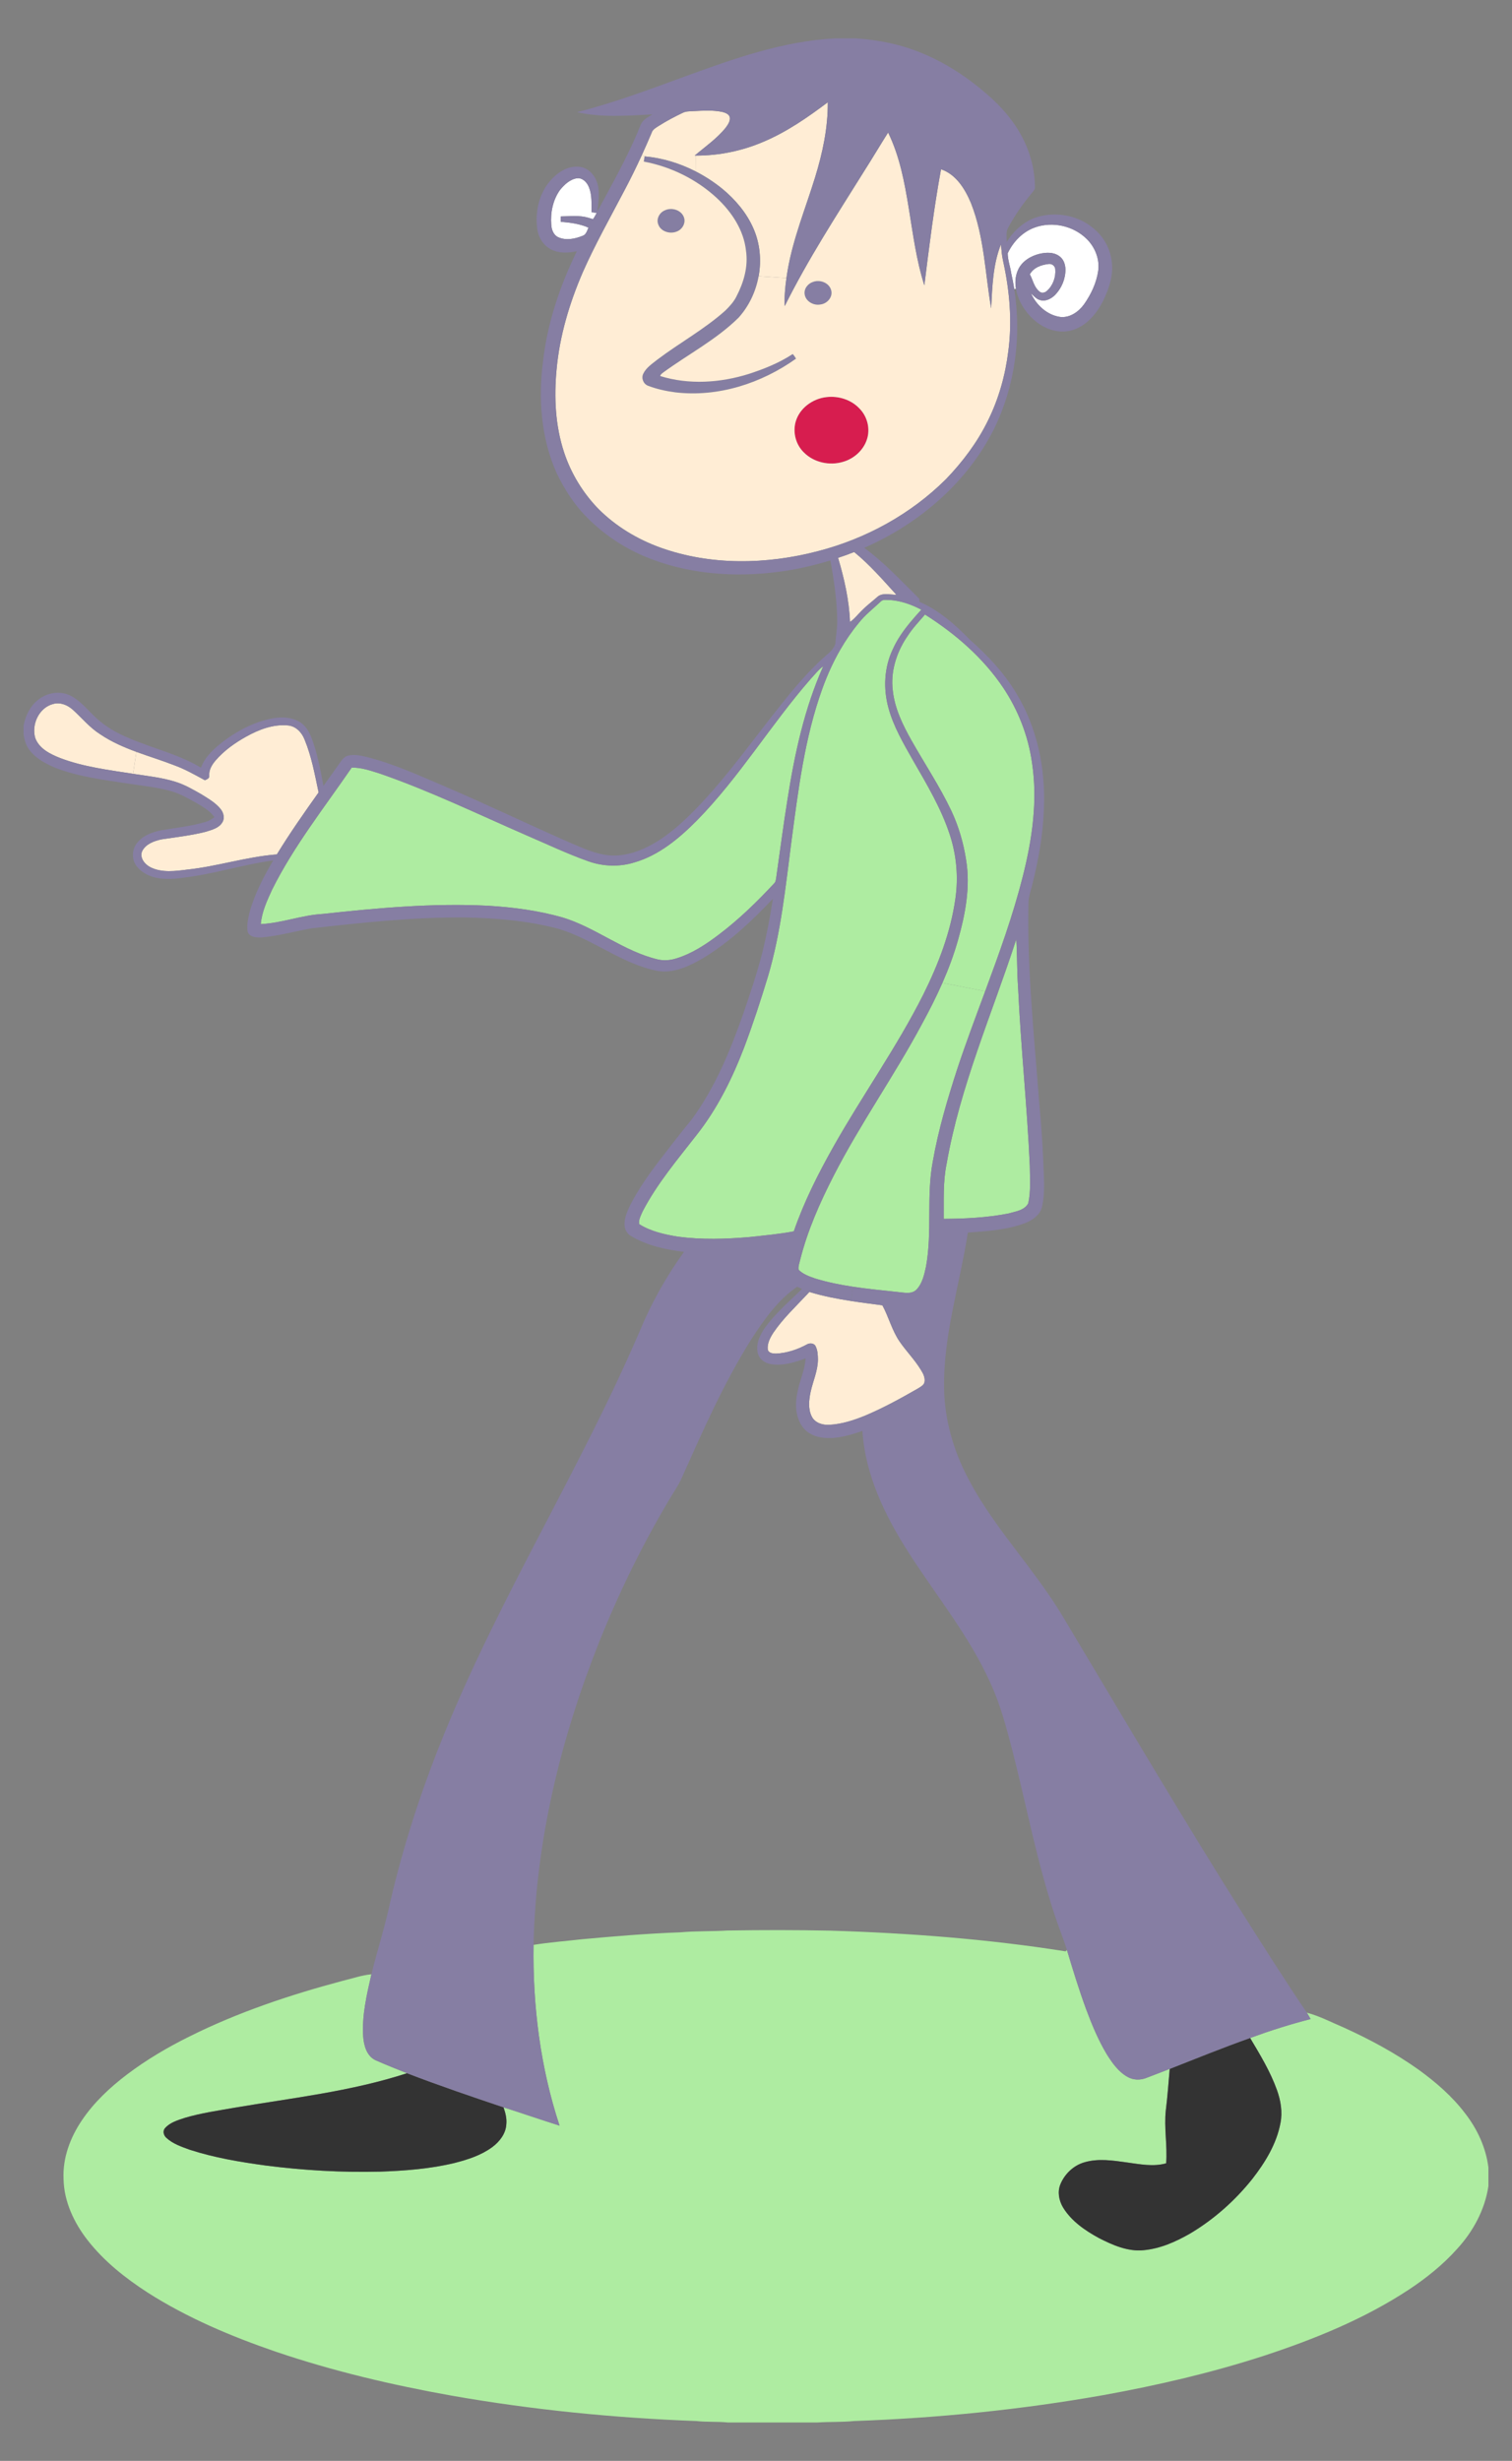 <?xml version="1.0" encoding="utf-8"?>

<!DOCTYPE svg PUBLIC "-//W3C//DTD SVG 1.1//EN" "http://www.w3.org/Graphics/SVG/1.1/DTD/svg11.dtd">
<svg version="1.1" id="Layer_1" xmlns="http://www.w3.org/2000/svg" xmlns:xlink="http://www.w3.org/1999/xlink" x="0px" y="0px"
	 viewBox="-19 -30.915 1218 1981.831" enable-background="new -19 -30.915 1218 1981.831" xml:space="preserve">
<rect x="-19" y="-30.915" width="1218" height="1981.831" fill="#808080" stroke="none"/>
<g>
	<g id="XMLID_1_">
		<path fill="#FFFFFF" d="M795.55,188.85c-0.79-5.27-2.75-10.45-2.79-15.78c4.46-9.48,12.43-17.68,22.52-21.02
			c13.83-4.68,30.11-1.08,40.65,9.03c6.98,6.59,11.03,16.4,9.74,26.03c-1.39,9.83-5.78,19.05-11.46,27.12
			c-4.39,6-11.48,11.02-19.24,10.09c-10.55-1.54-19.14-9.56-23.47-19.01c2.28,2.1,4.4,4.76,7.58,5.49
			c4.28,1.22,8.64-1.11,11.67-4.01c5.4-5.44,8.62-13.1,8.53-20.78c-0.06-4.16-1.67-8.64-5.35-10.91
			c-4.5-3.1-10.33-2.76-15.42-1.64c-7.33,1.74-14.57,6.2-17.59,13.37c-2.06,4.69-2.35,9.81-1.52,14.79l-1.37,0.22
			C797.35,197.48,796.52,193.15,795.55,188.85z"/>
		<path fill="#AEECA1" d="M195.02,1713.05c30.47,3.92,61.24,5.68,91.96,4.94c20.18-0.69,40.48-2.22,60.16-6.98
			c10.61-2.7,21.33-6.14,30.26-12.67c5.89-4.35,10.97-10.73,11.45-18.29c0.53-4.75-0.69-9.42-2.23-13.86
			c15.09,4.8,30.05,9.98,45.14,14.75c-15.47-46.82-21.7-96.38-20.94-145.58c13.05-2.11,26.26-3.05,39.39-4.57
			c26.21-2.39,52.44-4.6,78.74-5.52c12.66-1.15,25.41-0.7,38.1-1.47c27.66-0.45,55.34-0.47,83,0.11
			c63.36,1.93,126.73,6.77,189.38,16.67c0.26-0.29,0.77-0.88,1.03-1.18c4.79,16.01,9.69,32.01,15.46,47.7
			c4.66,12.48,9.76,24.88,16.64,36.33c4.39,6.99,9.38,14.13,16.75,18.24c4.53,2.67,10.28,2.76,15.11,0.84
			c6.27-2.44,12.56-4.84,18.84-7.26c-0.94,11.06-1.74,22.15-3.11,33.18c-1.57,14.26,1.34,28.57,0.25,42.84
			c-10.35,2.96-21.14,0.73-31.54-0.68c-11.38-1.6-23.26-3.45-34.5-0.07c-8.66,2.55-15.75,9.37-19.16,17.67
			c-2.49,6.05-1.17,13.04,2.08,18.55c6.75,11.13,17.88,18.71,29.1,24.81c10.96,5.6,22.95,10.88,35.56,9.73
			c13.53-1.16,26.21-6.81,37.86-13.51c19.16-11.4,36.09-26.47,49.99-43.87c10.36-13.31,19.56-28.24,22.69-45.04
			c1.79-8.99,0.2-18.25-2.88-26.76c-5.34-14.8-13.53-28.32-21.56-41.77c15.99-5.84,32.23-11.02,48.72-15.24
			c-0.99-1.75-1.97-3.47-3.03-5.13c10.22,2.72,19.68,7.7,29.39,11.82c21.23,9.6,41.87,20.69,60.85,34.25
			c13.77,10,26.82,21.28,37.16,34.89c9.88,12.63,16.85,27.68,18.87,43.67v15c-2.81,19.15-12.44,36.78-25.47,50.9
			c-11.27,12.56-24.54,23.18-38.58,32.48c-35.92,23.65-76.12,39.94-116.83,53.32
			c-42.19,13.69-85.49,23.75-129.12,31.64c-66.39,11.76-133.64,18.54-201,20.9c-9.82,1-19.71,0.49-29.54,1.17h-72.01
			c-8.46-0.86-16.98-0.22-25.42-1.16c-66.04-2.46-131.99-8.99-197.1-20.43c-48.01-8.57-95.65-19.75-141.86-35.45
			c-35.9-12.33-71.2-27.2-103.28-47.68c-17.91-11.6-34.91-25.08-48.12-41.97C40.63,1759.24,32.55,1742.08,32.19,1723.96
			c-0.82-16.84,5.34-33.34,14.67-47.14c9.76-14.58,22.74-26.69,36.67-37.24c15.52-11.72,32.34-21.64,49.74-30.27
			c39.39-19.71,81.38-33.71,123.87-45.03c7.67-1.78,15.16-4.53,23.05-5.22c-3.75,16.36-7.69,33.03-6.64,49.94
			c0.53,7.33,2.82,16.03,10.15,19.33c8.3,3.69,16.76,6.99,25.19,10.39c-45.09,14.69-92.44,19.9-139,27.79
			c-13.48,2.39-27.1,4.3-40.24,8.23c-5.57,1.88-11.73,3.62-15.72,8.22c-2.14,2.42-1.05,6.04,1.23,7.94
			c5.19,4.73,12.03,7.03,18.52,9.39C153.58,1706.77,174.32,1710.22,195.02,1713.05z"/>
		<path fill="#333333" d="M1009.6,1652.1c3.08,8.51,4.67,17.77,2.88,26.76c-3.13,16.8-12.33,31.73-22.69,45.04
			c-13.9,17.4-30.83,32.47-49.99,43.87c-11.65,6.7-24.33,12.35-37.86,13.51c-12.61,1.15-24.6-4.13-35.56-9.73
			c-11.22-6.1-22.35-13.68-29.1-24.81c-3.25-5.51-4.57-12.5-2.08-18.55c3.41-8.3,10.5-15.12,19.16-17.67
			c11.24-3.38,23.12-1.53,34.5,0.07c10.4,1.41,21.19,3.64,31.54,0.68c1.09-14.27-1.82-28.58-0.25-42.84
			c1.37-11.03,2.17-22.12,3.11-33.18c21.52-8.49,42.98-17.16,64.78-24.92C996.07,1623.78,1004.26,1637.3,1009.6,1652.1z"/>
		<path fill="#FFFEFF" d="M831.07,185.89c0.56,6.43-1.87,13.25-6.79,17.51c-1.58,1.54-4.34,2.07-6.01,0.4
			c-4.33-3.46-5.17-9.17-7.66-13.78c2.97-5.55,9.45-7.74,15.35-8.37C828.5,181.4,830.9,183.31,831.07,185.89z"/>
		<path fill="#AEECA1" d="M743.5,906.64c10.86-62.56,36.64-121.02,56.16-181.09c0.86,12.8,0.48,25.65,1.44,38.44
			c2.19,48.06,7.33,95.93,9.45,143.99c0.09,10.07,0.93,20.3-1.25,30.21c-3.19,5.83-10.52,6.55-16.28,8.22
			c-17.04,3.32-34.48,4.15-51.81,4.26C741.38,935.98,740.54,921.13,743.5,906.64z"/>
		<path fill="#AEECA1" d="M726.14,463.99c24.4,15.43,46.81,34.81,62.99,58.91c12.04,18.02,20.13,38.71,23.17,60.19
			c4.76,30.69,0.16,61.95-7.38,91.8c-7.95,31.53-19.02,62.04-30.31,92.49l-34.44-6.73c4.96-11.28,9.27-22.82,12.61-34.7
			c5.89-20.73,10-42.64,6.49-64.17c-2.11-13.81-6.06-27.37-12.04-40c-9.39-19.68-21.51-37.86-32.21-56.81
			c-6.95-12.4-13.34-25.57-14.84-39.88c-1.82-14.7,2.69-29.55,10.63-41.88c0.46-0.7,0.92-1.39,1.39-2.07
			C716.21,474.93,721.34,469.58,726.14,463.99z"/>
		<path fill="#AEECA1" d="M774.61,767.38c-7.72,20.83-15.54,41.63-22.53,62.7c-7.88,24.35-15.21,48.98-19.63,74.23
			c-5.35,27.95-0.38,56.73-5.49,84.71c-1.43,6.65-2.98,13.91-7.95,18.91c-4.21,3.75-10.07,2-15.08,1.63
			c-11.88-1.29-23.84-2.42-35.69-4.2c-10.45-1.57-20.82-3.64-30.94-6.78c-4.58-1.64-9.49-3.33-12.95-6.89
			c-0.51-2.7,0.66-5.34,1.21-7.93c5.9-23.56,15.78-45.88,26.81-67.44c21.54-42.15,49.05-80.87,71.35-122.6
			c5.9-10.8,11.49-21.8,16.45-33.07L774.61,767.38z"/>
		<path fill="#AEECA1" d="M672.78,470.77c5.1-6.54,11.73-11.61,17.73-17.28c1.91-2.04,4.99-1.05,7.47-1.22
			c8.82,0.67,17.41,3.69,25.2,7.82c-6.07,6.69-12.13,13.55-17.07,21.13c-2.25,3.45-4.27,7.04-5.96,10.83
			c-6.91,14.56-7.73,31.57-3.49,47.01c4.09,15.2,12.17,28.86,19.86,42.44c11.04,19.17,22.54,38.35,29.49,59.47
			c5.52,16.66,7.13,34.57,4.59,51.94c-3.78,26.99-13.71,52.71-25.78,77.01c-21.33,42.43-49.06,81.17-72.38,122.48
			c-12.34,21.92-23.77,44.49-31.98,68.31c-11.7,2.25-23.61,3.27-35.44,4.6c-19.26,1.65-38.76,2.26-57.97-0.3
			c-10.74-1.76-21.75-4.19-31.08-10.04c-0.81-3.44,1.36-7.13,2.71-10.33c11.64-22.37,28.06-41.7,43.45-61.5
			c16.71-21.11,28.74-45.51,38.34-70.55c7.16-18.98,13.46-38.28,19.34-57.7c10.21-34.71,13.92-70.83,18.52-106.59
			c5.61-42.26,10.71-85.08,25.39-125.37c3.88-10.61,8.57-20.96,14.23-30.75C662.3,484.66,667.22,477.47,672.78,470.77z"/>
		<path fill="#FEEDD5" d="M687.27,450.24c-4.09,3.58-8.47,6.84-12.26,10.76c-3.09,3-5.67,6.55-9.29,8.97
			c-0.68-17.58-4.62-34.83-9.6-51.63c4.37-1.42,8.68-2.99,12.95-4.69c12.55,10.2,23.15,22.48,33.99,34.4
			C697.85,448.11,691.38,446,687.27,450.24z"/>
		<path fill="#D71D4F" d="M673.6,298.35c5.67,5.89,8.17,14.63,6.32,22.61c-2.24,9.69-10.35,17.38-19.79,20.06
			c-10.84,3.28-23.49,0.58-31.54-7.54c-6.46-6.22-9.03-15.9-6.71-24.53c3.03-11.05,13.64-18.77,24.77-20.05
			C656.42,287.69,666.89,291,673.6,298.35z"/>
		<path fill="#867EA3" d="M636.11,196.07c5.62-2.05,13.07,0.86,14.5,6.99c1.34,5.43-3.39,10.64-8.65,11.22
			c-5.46,1.1-11.87-2.37-12.75-8.12C628.45,201.61,631.87,197.32,636.11,196.07z"/>
		<path fill="#FFEDD5" d="M722.77,1072.23c1.97,3.07,3.82,6.69,2.86,10.45c-0.92,2.26-3.27,3.38-5.21,4.63
			c-13.77,7.89-27.71,15.58-42.36,21.75c-9.25,3.81-18.96,6.95-29.02,7.48c-5.34,0.31-11.49-1.51-14.07-6.59
			c-3.15-6.17-2.33-13.44-0.95-19.97c1.88-8.67,5.82-16.95,5.87-25.95c-0.05-3.71-0.2-7.64-1.97-10.98
			c-1.19-2.27-4.41-2.45-6.5-1.48c-7.8,4.3-16.52,7.24-25.46,7.62c-2.43-0.03-5.88-0.41-6.49-3.29
			c-0.54-5.01,2.01-9.69,4.65-13.74c7.71-11.3,17.71-20.69,27.02-30.62c0.62-0.66,1.24-1.32,1.85-1.99
			c10.96,3.34,22.2,5.52,33.52,7.26c8.42,1.31,16.88,2.37,25.3,3.48c5.11,9.44,7.7,20.16,13.81,29.1
			C711.01,1057.25,717.82,1064.06,722.77,1072.23z"/>
		<path fill="#FFEDD5" d="M592.13,191.51c2.34-12.9,1.1-26.44-4.22-38.46c-5.45-12.54-14.54-23.19-25-31.86
			c-6.67-5.42-13.93-10.16-21.6-14.08l0.09-12.71c18.73,0.08,37.49-3.78,54.7-11.19c18.73-7.91,35.54-19.59,51.72-31.75
			c0.17,20.57-4.2,40.89-10.23,60.46c-7.66,24.91-17.71,49.21-22.13,75.01c-0.33,2.02-0.65,4.05-0.94,6.09L592.13,191.51z"/>
		<path fill="#FFEDD5" d="M541.31,107.11c-12.79-6.54-26.73-10.8-41.05-12.09l-2.22-1.03c2.7-5.92,5.32-11.89,7.86-17.88
			c0.78-2.78,3.43-4.12,5.67-5.57c6.2-3.97,12.73-7.4,19.37-10.57c2.77-1.43,5.98-1.18,8.99-1.42c7.64-0.35,15.41-0.91,22.95,0.69
			c2.28,0.61,4.99,1.5,5.92,3.92c0.75,3.21-1.3,6.1-3.06,8.57c-7.08,8.89-16.56,15.36-25.14,22.66c0.27,0,0.53,0,0.8,0.01
			L541.31,107.11z"/>
		<path fill="#857EA2" d="M525.8,155.68c-5.35,2.03-12.55-0.18-14.54-5.87c-1.73-4.39,0.95-9.48,5.15-11.25
			c5.46-2.76,13.35-0.47,15.53,5.51C533.69,148.84,530.45,154.19,525.8,155.68z"/>
		<path fill="#857EA2" d="M499.19,270.04c2.38-4.98,7.25-8.03,11.41-11.4c17.92-13.53,37.85-24.37,54.64-39.39
			c3.57-3.51,7.05-7.26,9.21-11.83c5.77-11.14,9.36-23.82,7.49-36.43c-1.79-16.63-11.55-31.26-23.53-42.44
			c-16.32-15.09-36.99-25.25-58.82-29.34c0.23-1.4,0.45-2.8,0.67-4.19c14.32,1.29,28.26,5.55,41.05,12.09
			c7.67,3.92,14.93,8.66,21.6,14.08c10.46,8.67,19.55,19.32,25,31.86c5.32,12.02,6.56,25.56,4.22,38.46
			c-2.24,12.37-7.78,24.14-16.19,33.43c-17.93,17.72-40.59,29.42-60.79,44.21c-0.99,0.73-2.02,1.51-2.3,2.78
			c23.18,7.21,48.42,5.47,71.38-1.71c12.31-4.01,24.52-8.89,35.36-16.04c1.03,1.13,1.91,2.39,2.66,3.74
			c-27.9,19.91-62.82,31.19-97.2,27.14c-7.45-0.99-14.86-2.59-21.88-5.25C499.31,278.45,497.35,273.71,499.19,270.04z"/>
		<path fill="#FFEDD5" d="M628.59,333.48c8.05,8.12,20.7,10.82,31.54,7.54c9.44-2.68,17.55-10.37,19.79-20.06
			c1.85-7.98-0.65-16.72-6.32-22.61c-6.71-7.35-17.18-10.66-26.95-9.45c-11.13,1.28-21.74,9-24.77,20.05
			C619.56,317.58,622.13,327.26,628.59,333.48z M511.26,149.81c1.99,5.69,9.19,7.9,14.54,5.87c4.65-1.49,7.89-6.84,6.14-11.61
			c-2.18-5.98-10.07-8.27-15.53-5.51C512.21,140.33,509.53,145.42,511.26,149.81z M650.61,203.06c-1.43-6.13-8.88-9.04-14.5-6.99
			c-4.24,1.25-7.66,5.54-6.9,10.09c0.88,5.75,7.29,9.22,12.75,8.12C647.22,213.7,651.95,208.49,650.61,203.06z M725.62,198.87
			c3.9-31.22,7.73-62.5,13.44-93.47c12.2,4.13,19.46,16.08,24.17,27.38c10.64,26.98,11.33,56.37,16.19,84.64
			c0.93-17.35,1.37-35.21,7.92-51.58c0.37,4.4,0.66,8.83,1.64,13.15c5.31,23.85,7.49,48.63,4.27,72.93
			c-2.4,19.34-7.72,38.38-16.39,55.86c-8.53,17.49-20.38,33.21-33.84,47.21c-28.28,28.15-64.48,47.97-103.04,57.94
			c-41.38,10.84-86.25,11.75-126.86-2.79c-18.62-6.7-36.01-17.13-50.02-31.18c-12.52-12.84-22.07-28.53-27.7-45.56
			c-7.07-21.43-8.19-44.41-6.04-66.75c2.44-27.05,10.34-53.36,21.06-78.22c9.92-22.47,22.02-43.87,33.4-65.62
			c5.04-9.46,9.75-19.08,14.22-28.82l2.22,1.03c-0.22,1.39-0.44,2.79-0.67,4.19c21.83,4.09,42.5,14.25,58.82,29.34
			c11.98,11.18,21.74,25.81,23.53,42.44c1.87,12.61-1.72,25.29-7.49,36.43c-2.16,4.57-5.64,8.32-9.21,11.83
			c-16.79,15.02-36.72,25.86-54.64,39.39c-4.16,3.37-9.03,6.42-11.41,11.4c-1.84,3.67,0.12,8.41,3.98,9.77
			c7.02,2.66,14.43,4.26,21.88,5.25c34.38,4.05,69.3-7.23,97.2-27.14c-0.75-1.35-1.63-2.61-2.66-3.74
			c-10.84,7.15-23.05,12.03-35.36,16.04c-22.96,7.18-48.2,8.92-71.38,1.71c0.28-1.27,1.31-2.05,2.3-2.78
			c20.2-14.79,42.86-26.49,60.79-44.21c8.41-9.29,13.95-21.06,16.19-33.43l22.39,1.51c-1.05,7.47-1.74,15-1.38,22.55
			c18.73-37.66,41.7-72.97,63.95-108.59c6.57-10.31,12.8-20.83,19.33-31.16c9.37,19.13,13.27,40.29,16.67,61.14
			C716.51,157.73,719.16,178.76,725.62,198.87z"/>
		<path fill="#FFFFFF" d="M432.1,122.09c3.55-4.35,8.07-8.65,13.87-9.45c4.41-0.38,7.79,3.26,9.36,7.01
			c2.69,6.44,2.11,13.56,2.23,20.37c1.37,0.17,2.74,0.33,4.12,0.5c-0.93,1.63-1.74,3.33-2.81,4.88c-1.34,0.17-2.58-0.67-3.86-0.93
			c-7.23-2.18-14.89-1.17-22.31-1.07c-0.01,1.43-0.01,2.87-0.01,4.3c7.59,0.64,15.31,1.59,22.34,4.71
			c-1.13,2.53-1.91,5.87-4.97,6.68c-6,2.42-13.12,3.83-19.25,1.1c-3.94-1.74-5.51-6.18-5.73-10.19
			C424.31,140.32,426.39,130.07,432.1,122.09z"/>
		<path fill="#867EA3" d="M824.28,203.4c4.92-4.26,7.35-11.08,6.79-17.51c-0.17-2.58-2.57-4.49-5.11-4.24
			c-5.9,0.63-12.38,2.82-15.35,8.37c2.49,4.61,3.33,10.32,7.66,13.78C819.94,205.47,822.7,204.94,824.28,203.4z M445.97,112.64
			c-5.8,0.8-10.32,5.1-13.87,9.45c-5.71,7.98-7.79,18.23-7.02,27.91c0.22,4.01,1.79,8.45,5.73,10.19c6.13,2.73,13.25,1.32,19.25-1.1
			c3.06-0.81,3.84-4.15,4.97-6.68c-7.03-3.12-14.75-4.07-22.34-4.71c0-1.43,0-2.87,0.01-4.3c7.42-0.1,15.08-1.11,22.31,1.07
			c1.28,0.26,2.52,1.1,3.86,0.93c1.07-1.55,1.88-3.25,2.81-4.88c-1.38-0.17-2.75-0.33-4.12-0.5c-0.12-6.81,0.46-13.93-2.23-20.37
			C453.76,115.9,450.38,112.26,445.97,112.64z M799.66,725.55c-19.52,60.07-45.3,118.53-56.16,181.09
			c-2.96,14.49-2.12,29.34-2.29,44.03c17.33-0.11,34.77-0.94,51.81-4.26c5.76-1.67,13.09-2.39,16.28-8.22
			c2.18-9.91,1.34-20.14,1.25-30.21c-2.12-48.06-7.26-95.93-9.45-143.99C800.14,751.2,800.52,738.35,799.66,725.55z M675.01,461
			c3.79-3.92,8.17-7.18,12.26-10.76c4.11-4.24,10.58-2.13,15.79-2.19c-10.84-11.92-21.44-24.2-33.99-34.4
			c-4.27,1.7-8.58,3.27-12.95,4.69c4.98,16.8,8.92,34.05,9.6,51.63C669.34,467.55,671.92,464,675.01,461z M445.88,59.42
			c29.56-7.53,58.16-18.23,86.76-28.71C571.71,16.47,611.61,2.19,653.53,0h17.02c18.29,1.23,36.49,4.88,53.43,12.02
			c19.3,7.95,36.89,19.66,52.58,33.37c11.16,9.68,21.06,21.05,27.92,34.21c6.51,12.41,10.17,26.38,10.23,40.42
			c0.12,1.52-1.07,2.62-1.88,3.74c-7.38,8.89-14.14,18.33-19.61,28.51c-2.1,3.53-1.12,7.81-1.29,11.7
			c5.63-8.98,13.88-16.64,24.12-19.93c15.5-4.85,33.6-1.63,45.95,9.1c8.41,6.79,13.78,17.05,14.71,27.8
			c1.12,10.71-2.61,21.17-7.19,30.67c-4.98,9.74-12.54,19.01-23.12,22.81c-7.8,2.89-16.64,1.82-23.95-1.92
			c-8.55-4.34-15.32-11.77-19.61-20.27c-1.6-3.31-2.83-6.92-3.44-10.61c-0.83-4.98-0.54-10.1,1.52-14.79
			c3.02-7.17,10.26-11.63,17.59-13.37c5.09-1.12,10.92-1.46,15.42,1.64c3.68,2.27,5.29,6.75,5.35,10.91
			c0.09,7.68-3.13,15.34-8.53,20.78c-3.03,2.9-7.39,5.23-11.67,4.01c-3.18-0.73-5.3-3.39-7.58-5.49
			c4.33,9.45,12.92,17.47,23.47,19.01c7.76,0.93,14.85-4.09,19.24-10.09c5.68-8.07,10.07-17.29,11.46-27.12
			c1.29-9.63-2.76-19.44-9.74-26.03c-10.54-10.11-26.82-13.71-40.65-9.03c-10.09,3.34-18.06,11.54-22.52,21.02
			c0.04,5.33,2,10.51,2.79,15.78c0.97,4.3,1.8,8.63,2.48,12.99c5.97,38.11,0.76,78.07-16.34,112.76
			c-21.62,43.29-60.53,76.43-104.49,95.66c16.3,11.97,30.04,26.91,44.39,41.06c0.02,0.6,0.05,1.82,0.07,2.42
			c15.66,6.73,28.62,18.18,40.36,30.29c14.36,12.71,27.8,26.77,37.64,43.35c17.02,27.89,23.75,61.19,22.22,93.6
			c-0.7,20.48-4.36,40.75-9.34,60.59c-1.12,4.76-2.95,9.42-3.05,14.37c-1.16,53.15,4.46,106.1,8.48,159.02
			c1.49,16.98,2.89,33.97,3.52,51.01c0.34,11.78,1.57,23.76-1.19,35.36c-1.65,6.35-7.56,10.34-13.31,12.69
			c-14.78,5.58-30.72,6.55-46.32,7.69c-6.47,41.73-19.87,82.68-19.15,125.3c0.34,24.96,7.33,49.53,18.8,71.62
			c17.49,34.05,43.45,62.58,65,93.97c9.06,12.93,16.74,26.72,24.92,40.2c43.17,72.29,86.07,144.75,130.96,216
			c17.24,27.22,34.47,54.47,52.53,81.16c1.06,1.66,2.04,3.38,3.03,5.13c-16.49,4.22-32.73,9.4-48.72,15.24
			c-21.8,7.76-43.26,16.43-64.78,24.92c-6.28,2.42-12.57,4.82-18.84,7.26c-4.83,1.92-10.58,1.83-15.11-0.84
			c-7.37-4.11-12.36-11.25-16.75-18.24c-6.88-11.45-11.98-23.85-16.64-36.33c-5.77-15.69-10.67-31.69-15.46-47.7
			c-2.89-9.27-6.62-18.25-9.64-27.47c-14.52-43.4-22.85-88.5-34.2-132.76c-4.83-18.41-9.58-36.97-17.61-54.3
			c-16.88-37.98-43.54-70.27-65.82-105.04c-19.03-29.67-35.23-62.67-37.46-98.4c-9.87,3.39-20.2,6.53-30.76,5.6
			c-6.79-0.58-13.76-3.42-17.71-9.2c-5.83-8.3-5.88-19.24-3.59-28.76c1.76-8.76,5.78-17.02,6.29-26.03
			c-8.83,3.19-18.23,6.14-27.71,4.68c-5.01-0.73-9.84-4.15-10.89-9.31c-1.59-7.48,2.09-14.85,6.35-20.76
			c7.38-9.95,16.56-18.3,25.51-26.82l7.92,0.71c-9.31,9.93-19.31,19.32-27.02,30.62c-2.64,4.05-5.19,8.73-4.65,13.74
			c0.61,2.88,4.06,3.26,6.49,3.29c8.94-0.38,17.66-3.32,25.46-7.62c2.09-0.97,5.31-0.79,6.5,1.48
			c1.77,3.34,1.92,7.27,1.97,10.98c-0.05,9-3.99,17.28-5.87,25.95c-1.38,6.53-2.2,13.8,0.95,19.97
			c2.58,5.08,8.73,6.9,14.07,6.59c10.06-0.53,19.77-3.67,29.02-7.48c14.65-6.17,28.59-13.86,42.36-21.75
			c1.94-1.25,4.29-2.37,5.21-4.63c0.96-3.76-0.89-7.38-2.86-10.45c-4.95-8.17-11.76-14.98-17.15-22.84
			c-6.11-8.94-8.7-19.66-13.81-29.1c-8.42-1.11-16.88-2.17-25.3-3.48l1.73-11.45c11.85,1.78,23.81,2.91,35.69,4.2
			c5.01,0.37,10.87,2.12,15.08-1.63c4.97-5,6.52-12.26,7.95-18.91c5.11-27.98,0.14-56.76,5.49-84.71
			c4.42-25.25,11.75-49.88,19.63-74.23c6.99-21.07,14.81-41.87,22.53-62.7c11.29-30.45,22.36-60.96,30.31-92.49
			c7.54-29.85,12.14-61.11,7.38-91.8c-3.04-21.48-11.13-42.17-23.17-60.19c-16.18-24.1-38.59-43.48-62.99-58.91
			c-4.8,5.59-9.93,10.94-13.94,17.15c-0.47,0.68-0.93,1.37-1.39,2.07l-4.7-1.99c4.94-7.58,11-14.44,17.07-21.13
			c-7.79-4.13-16.38-7.15-25.2-7.82c-2.48,0.17-5.56-0.82-7.47,1.22c-6,5.67-12.63,10.74-17.73,17.28
			c-5.56,6.7-10.48,13.89-14.83,21.41l-4.76-2.82c0.33-0.68,0.6-1.39,0.8-2.13c0.21-5.77,1.47-11.45,1.44-17.22
			c-0.06-16.68-2.52-33.22-5.51-49.58c-13.38,3.95-26.97,7.29-40.83,9.02c-36.84,5.02-75.43,2.01-109.83-12.71
			c-16.64-7.2-31.95-17.48-44.76-30.32c-10.68-10.46-18.82-23.26-25.25-36.68c-12.49-28.05-14.69-59.67-10.79-89.84
			c3.5-30.88,13.63-60.66,27.21-88.5c-6.78,1.42-14.23,1.87-20.58-1.4c-6.14-3.01-10.18-9.31-11.22-15.97
			c-1.95-13.41,0.94-27.94,9.69-38.55c5.73-6.96,14.15-12.92,23.58-12.13c6.26,0.32,11.5,4.96,13.97,10.51
			c3.66,8.05,2.08,17.12,1.08,25.57c11.16-20.79,22.86-41.34,32.13-63.07c1.35-2.98,2.19-6.2,3.99-8.96
			c2.09-2.83,5.4-4.33,8.27-6.22C486.38,62.26,465.8,63.93,445.88,59.42z M511.57,70.54c-2.24,1.45-4.89,2.79-5.67,5.57
			c-2.54,5.99-5.16,11.96-7.86,17.88c-4.47,9.74-9.18,19.36-14.22,28.82c-11.38,21.75-23.48,43.15-33.4,65.62
			c-10.72,24.86-18.62,51.17-21.06,78.22c-2.15,22.34-1.03,45.32,6.04,66.75c5.63,17.03,15.18,32.72,27.7,45.56
			c14.01,14.05,31.4,24.48,50.02,31.18c40.61,14.54,85.48,13.63,126.86,2.79c38.56-9.97,74.76-29.79,103.04-57.94
			c13.46-14,25.31-29.72,33.84-47.21c8.67-17.48,13.99-36.52,16.39-55.86c3.22-24.3,1.04-49.08-4.27-72.93
			c-0.98-4.32-1.27-8.75-1.64-13.15c-6.55,16.37-6.99,34.23-7.92,51.58c-4.86-28.27-5.55-57.66-16.19-84.64
			c-4.71-11.3-11.97-23.25-24.17-27.38c-5.71,30.97-9.54,62.25-13.44,93.47c-6.46-20.11-9.11-41.14-12.53-61.91
			c-3.4-20.85-7.3-42.01-16.67-61.14c-6.53,10.33-12.76,20.85-19.33,31.16c-22.25,35.62-45.22,70.93-63.95,108.59
			c-0.36-7.55,0.33-15.08,1.38-22.55c0.29-2.04,0.61-4.07,0.94-6.09c4.42-25.8,14.47-50.1,22.13-75.01
			c6.03-19.57,10.4-39.89,10.23-60.46c-16.18,12.16-32.99,23.84-51.72,31.75c-17.21,7.41-35.97,11.27-54.7,11.19
			c-0.27-0.01-0.53-0.01-0.8-0.01c8.58-7.3,18.06-13.77,25.14-22.66c1.76-2.47,3.81-5.36,3.06-8.57c-0.93-2.42-3.64-3.31-5.92-3.92
			c-7.54-1.6-15.31-1.04-22.95-0.69c-3.01,0.24-6.22-0.01-8.99,1.42C524.3,63.14,517.77,66.57,511.57,70.54z"/>
		<path fill="#333333" d="M286.98,1717.99c-30.72,0.74-61.49-1.02-91.96-4.94c-20.7-2.83-41.44-6.28-61.34-12.76
			c-6.49-2.36-13.33-4.66-18.52-9.39c-2.28-1.9-3.37-5.52-1.23-7.94c3.99-4.6,10.15-6.34,15.72-8.22
			c13.14-3.93,26.76-5.84,40.24-8.23c46.56-7.89,93.91-13.1,139-27.79c25.65,9.87,51.68,18.72,77.73,27.47
			c1.54,4.44,2.76,9.11,2.23,13.86c-0.48,7.56-5.56,13.94-11.45,18.29c-8.93,6.53-19.65,9.97-30.26,12.67
			C327.46,1715.77,307.16,1717.3,286.98,1717.99z"/>
		<path fill="#AEECA1" d="M510.99,741.78c-27.62-6.53-49.95-25.7-76.94-33.88c-19.52-5.52-39.74-8.2-59.96-9.39
			c-44.45-2.26-88.88,1.8-133.03,6.6c-16.93,0.93-33.07,7.39-49.99,8.21c0.83-9.94,5.14-19.11,9.26-28.05
			c17.51-35,41.9-65.83,63.96-97.96c7.82-0.29,15.29,2.5,22.66,4.74c40.43,14.01,78.99,32.69,118.16,49.75
			c16.57,7.13,32.88,14.89,49.89,20.93c11.84,4.19,24.96,4.64,36.98,0.92c19.98-5.76,36.3-19.56,50.67-34.06
			c34.11-34.82,59.32-77,91.3-113.63c3.32-3.52,6.25-7.48,10.21-10.33c-15.17,34.01-23.09,70.68-28.8,107.32
			c-3.34,20.82-6.05,41.74-9.03,62.62c-0.34,1.69-0.34,3.66-1.7,4.92c-13.85,14.88-28.48,29.15-44.74,41.4
			c-10.37,7.85-21.46,15.17-33.99,19.02C521.09,742.44,515.93,742.9,510.99,741.78z"/>
		<path fill="#FFEDD5" d="M179.29,562.33c10.21-5.69,21.85-10.18,33.73-9.02c6.37,0.55,11.17,5.71,13.35,11.42
			c5.62,13.6,8.23,28.19,11.28,42.53c-11.62,16.35-23.16,32.78-33.63,49.91c-24.37,1.87-47.78,9.64-72.04,12.22
			c-9.78,1.23-20.37,2.72-29.58-1.77c-4.63-2.25-9.14-7.61-6.92-13c2.87-5.82,9.57-8.26,15.52-9.55c12-1.81,24.13-3.16,35.91-6.17
			c4.82-1.56,10.59-2.91,13.27-7.68c2.1-3.42,0.82-7.84-1.58-10.75c-4.12-5.02-9.87-8.25-15.28-11.66
			c-6.77-3.85-13.57-7.85-21.06-10.14c-11.07-3.47-22.66-4.64-34.08-6.41l2.67-17.68c10.21,3.75,20.66,6.95,30.75,10.88
			c8.56,3.11,16.45,7.64,24.42,11.95c1.56-0.63,3.76-1.42,3.55-3.52c-0.43-4.72,2.14-8.89,5.07-12.35
			C161.49,573.58,170.16,567.42,179.29,562.33z"/>
		<path fill="#FFEDD5" d="M61.62,560.35c9.08,6.16,19.03,10.47,29.23,14.23l-2.67,17.68c-0.04-0.01-0.08-0.01-0.12-0.02
			c-19.74-3.12-39.87-5.52-58.66-12.7c-7.95-3.15-16.69-7.45-19.96-15.95c-3.36-10.92,2.99-24.76,14.49-27.59
			c5.8-1.62,11.83,1.02,16.05,4.97C47.14,547.48,53.36,555.12,61.62,560.35z"/>
		<path fill="#867EA3" d="M264.29,587.31c-22.06,32.13-46.45,62.96-63.96,97.96c-4.12,8.94-8.43,18.11-9.26,28.05
			c16.92-0.82,33.06-7.28,49.99-8.21c44.15-4.8,88.58-8.86,133.03-6.6c20.22,1.19,40.44,3.87,59.96,9.39
			c26.99,8.18,49.32,27.35,76.94,33.88c4.94,1.12,10.1,0.66,14.91-0.87c12.53-3.85,23.62-11.17,33.99-19.02
			c16.26-12.25,30.89-26.52,44.74-41.4c1.36-1.26,1.36-3.23,1.7-4.92c2.98-20.88,5.69-41.8,9.03-62.62
			c5.71-36.64,13.63-73.31,28.8-107.32c-3.96,2.85-6.89,6.81-10.21,10.33c-31.98,36.63-57.19,78.81-91.3,113.63
			c-14.37,14.5-30.69,28.3-50.67,34.06c-12.02,3.72-25.14,3.27-36.98-0.92c-17.01-6.04-33.32-13.8-49.89-20.93
			c-39.17-17.06-77.73-35.74-118.16-49.75C279.58,589.81,272.11,587.02,264.29,587.31z M213.02,553.31
			c-11.88-1.16-23.52,3.33-33.73,9.02c-9.13,5.09-17.8,11.25-24.65,19.21c-2.93,3.46-5.5,7.63-5.07,12.35
			c0.21,2.1-1.99,2.89-3.55,3.52c-7.97-4.31-15.86-8.84-24.42-11.95c-10.09-3.93-20.54-7.13-30.75-10.88
			c-10.2-3.76-20.15-8.07-29.23-14.23c-8.26-5.23-14.48-12.87-21.64-19.38c-4.22-3.95-10.25-6.59-16.05-4.97
			c-11.5,2.83-17.85,16.67-14.49,27.59c3.27,8.5,12.01,12.8,19.96,15.95c18.79,7.18,38.92,9.58,58.66,12.7
			c0.04,0.01,0.08,0.01,0.12,0.02c11.42,1.77,23.01,2.94,34.08,6.41c7.49,2.29,14.29,6.29,21.06,10.14
			c5.41,3.41,11.16,6.64,15.28,11.66c2.4,2.91,3.68,7.33,1.58,10.75c-2.68,4.77-8.45,6.12-13.27,7.68
			c-11.78,3.01-23.91,4.36-35.91,6.17c-5.95,1.29-12.65,3.73-15.52,9.55c-2.22,5.39,2.29,10.75,6.92,13
			c9.21,4.49,19.8,3,29.58,1.77c24.26-2.58,47.67-10.35,72.04-12.22c10.47-17.13,22.01-33.56,33.63-49.91
			c-3.05-14.34-5.66-28.93-11.28-42.53C224.19,559.02,219.39,553.86,213.02,553.31z M495.97,954.97
			c9.33,5.85,20.34,8.28,31.08,10.04c19.21,2.56,38.71,1.95,57.97,0.3c11.83-1.33,23.74-2.35,35.44-4.6
			c8.21-23.82,19.64-46.39,31.98-68.31c23.32-41.31,51.05-80.05,72.38-122.48c12.07-24.3,22-50.02,25.78-77.01
			c2.54-17.37,0.93-35.28-4.59-51.94c-6.95-21.12-18.45-40.3-29.49-59.47c-7.69-13.58-15.77-27.24-19.86-42.44
			c-4.24-15.44-3.42-32.45,3.49-47.01c1.69-3.79,3.71-7.38,5.96-10.83l4.7,1.99c-7.94,12.33-12.45,27.18-10.63,41.88
			c1.5,14.31,7.89,27.48,14.84,39.88c10.7,18.95,22.82,37.13,32.21,56.81c5.98,12.63,9.93,26.19,12.04,40
			c3.51,21.53-0.6,43.44-6.49,64.17c-3.34,11.88-7.65,23.42-12.61,34.7c-4.96,11.27-10.55,22.27-16.45,33.07
			c-22.3,41.73-49.81,80.45-71.35,122.6c-11.03,21.56-20.91,43.88-26.81,67.44c-0.55,2.59-1.72,5.23-1.21,7.93
			c3.46,3.56,8.37,5.25,12.95,6.89c10.12,3.14,20.49,5.21,30.94,6.78l-1.73,11.45c-11.32-1.74-22.56-3.92-33.52-7.26
			c-0.61,0.67-1.23,1.33-1.85,1.99l-7.92-0.71c1.27-1.21,2.55-2.43,3.81-3.66c-1.28-0.65-2.58-1.26-3.87-1.83
			c-15.79,10.85-26.9,26.86-37.18,42.71c-21.97,34.98-38.63,72.91-55.47,110.52c-2.69,6.33-6.73,11.92-10.16,17.84
			c-21.97,36.8-40.83,75.44-56.76,115.23c-30.85,77.53-51.06,160.03-52.77,243.72c-0.76,49.2,5.47,98.76,20.94,145.58
			c-15.09-4.77-30.05-9.95-45.14-14.75c-26.05-8.75-52.08-17.6-77.73-27.47c-8.43-3.4-16.89-6.7-25.19-10.39
			c-7.33-3.3-9.62-12-10.15-19.33c-1.05-16.91,2.89-33.58,6.64-49.94c4.82-19.64,11.11-38.91,15.27-58.71
			c10.58-45.49,25.12-90.02,42.7-133.27c45.34-112.06,110.41-214.71,158.05-325.71c9.39-22.67,21.45-44.22,35.79-64.12
			c-14.97-1.84-30.14-5.09-43.15-13.04c-3.08-1.94-4.76-5.59-4.77-9.16c-0.03-5.46,2.26-10.56,4.56-15.4
			c6.6-12.86,14.95-24.73,23.72-36.19c8.53-11.14,17.14-22.21,26.01-33.08c18.66-25.45,30.81-54.9,41.21-84.49
			c5.67-16.47,11.27-32.99,15.57-49.88c3.5-14.23,6.25-28.64,8.46-43.12c-16.87,17.81-34.92,34.89-55.99,47.68
			c-11.03,6.4-23.48,12.52-36.62,10.48c-29.26-5.54-52.66-26.1-81.02-34.21c-24.47-6.34-49.83-8.46-75.03-8.89
			c-41.13-0.29-82.08,4.15-122.9,8.73c-13.34,2.34-26.46,6.14-39.99,7.32c-4.04,0.19-9.84,0.11-11.52-4.43
			c-1-5.16,0.31-10.45,1.42-15.49c4.03-14.95,11.34-28.77,19.12-42.07c-24.25,3.24-47.66,11-71.99,13.86
			c-9.33,1.44-19.27,1.97-28.16-1.76c-5.22-2.34-10.28-6.21-12.18-11.82c-1.47-4.94-0.55-10.67,2.87-14.6
			c4.69-5.8,12.04-8.5,19.13-9.92c12.09-2.14,24.44-3.26,36.22-6.89c2.52-0.72,4.69-2.19,6.79-3.7c-3.64-5.11-9.19-8.3-14.49-11.43
			c-6.36-3.43-12.63-7.21-19.62-9.25c-11.59-3.45-23.69-4.53-35.6-6.39c-19.69-3.03-39.74-5.44-58.44-12.67
			c-7.52-3.21-15.14-7.15-20.35-13.65c-3.11-3.77-4.59-8.57-5.26-13.33v-6.93c1.41-7.76,4.99-15.33,11.15-20.41
			c7.35-6.32,18.53-8.17,27.2-3.5c9.56,5.06,15.54,14.55,24.05,20.98c9.22,7.61,20.36,12.3,31.44,16.5
			c16.47,6.38,33.84,10.93,49.03,20.23c3.33-9.01,10.75-15.53,18.12-21.27c8.51-6.38,17.86-11.76,27.89-15.35
			c10.03-3.35,21.52-5.98,31.55-1.26c5.73,2.51,9.31,7.98,11.42,13.65c4.82,12.49,7.19,25.75,9.69,38.86
			c4.38-6.11,8.85-12.16,13.11-18.35c1.73-2.49,3.65-5.27,6.79-6.01c4.93-1.13,10.02-0.1,14.84,1.07
			c21.41,5.37,41.57,14.58,61.8,23.2c34.81,14.86,68.9,31.34,103.58,46.51c9.46,3.92,18.97,8.39,29.28,9.46
			c8.75,1,17.59-0.88,25.7-4.13c14.86-5.92,27.49-16.16,38.89-27.17c28.1-27.31,50.33-59.76,74.8-90.17
			c11.18-14.05,22.83-27.86,36.38-39.69c2.54-2.01,5.07-4.37,6.48-7.32l4.76,2.82c-5.66,9.79-10.35,20.14-14.23,30.75
			c-14.68,40.29-19.78,83.11-25.39,125.37c-4.6,35.76-8.31,71.88-18.52,106.59c-5.88,19.42-12.18,38.72-19.34,57.7
			c-9.6,25.04-21.63,49.44-38.34,70.55c-15.39,19.8-31.81,39.13-43.45,61.5C497.33,947.84,495.16,951.53,495.97,954.97z"/>
	</g>
</g>
</svg>
